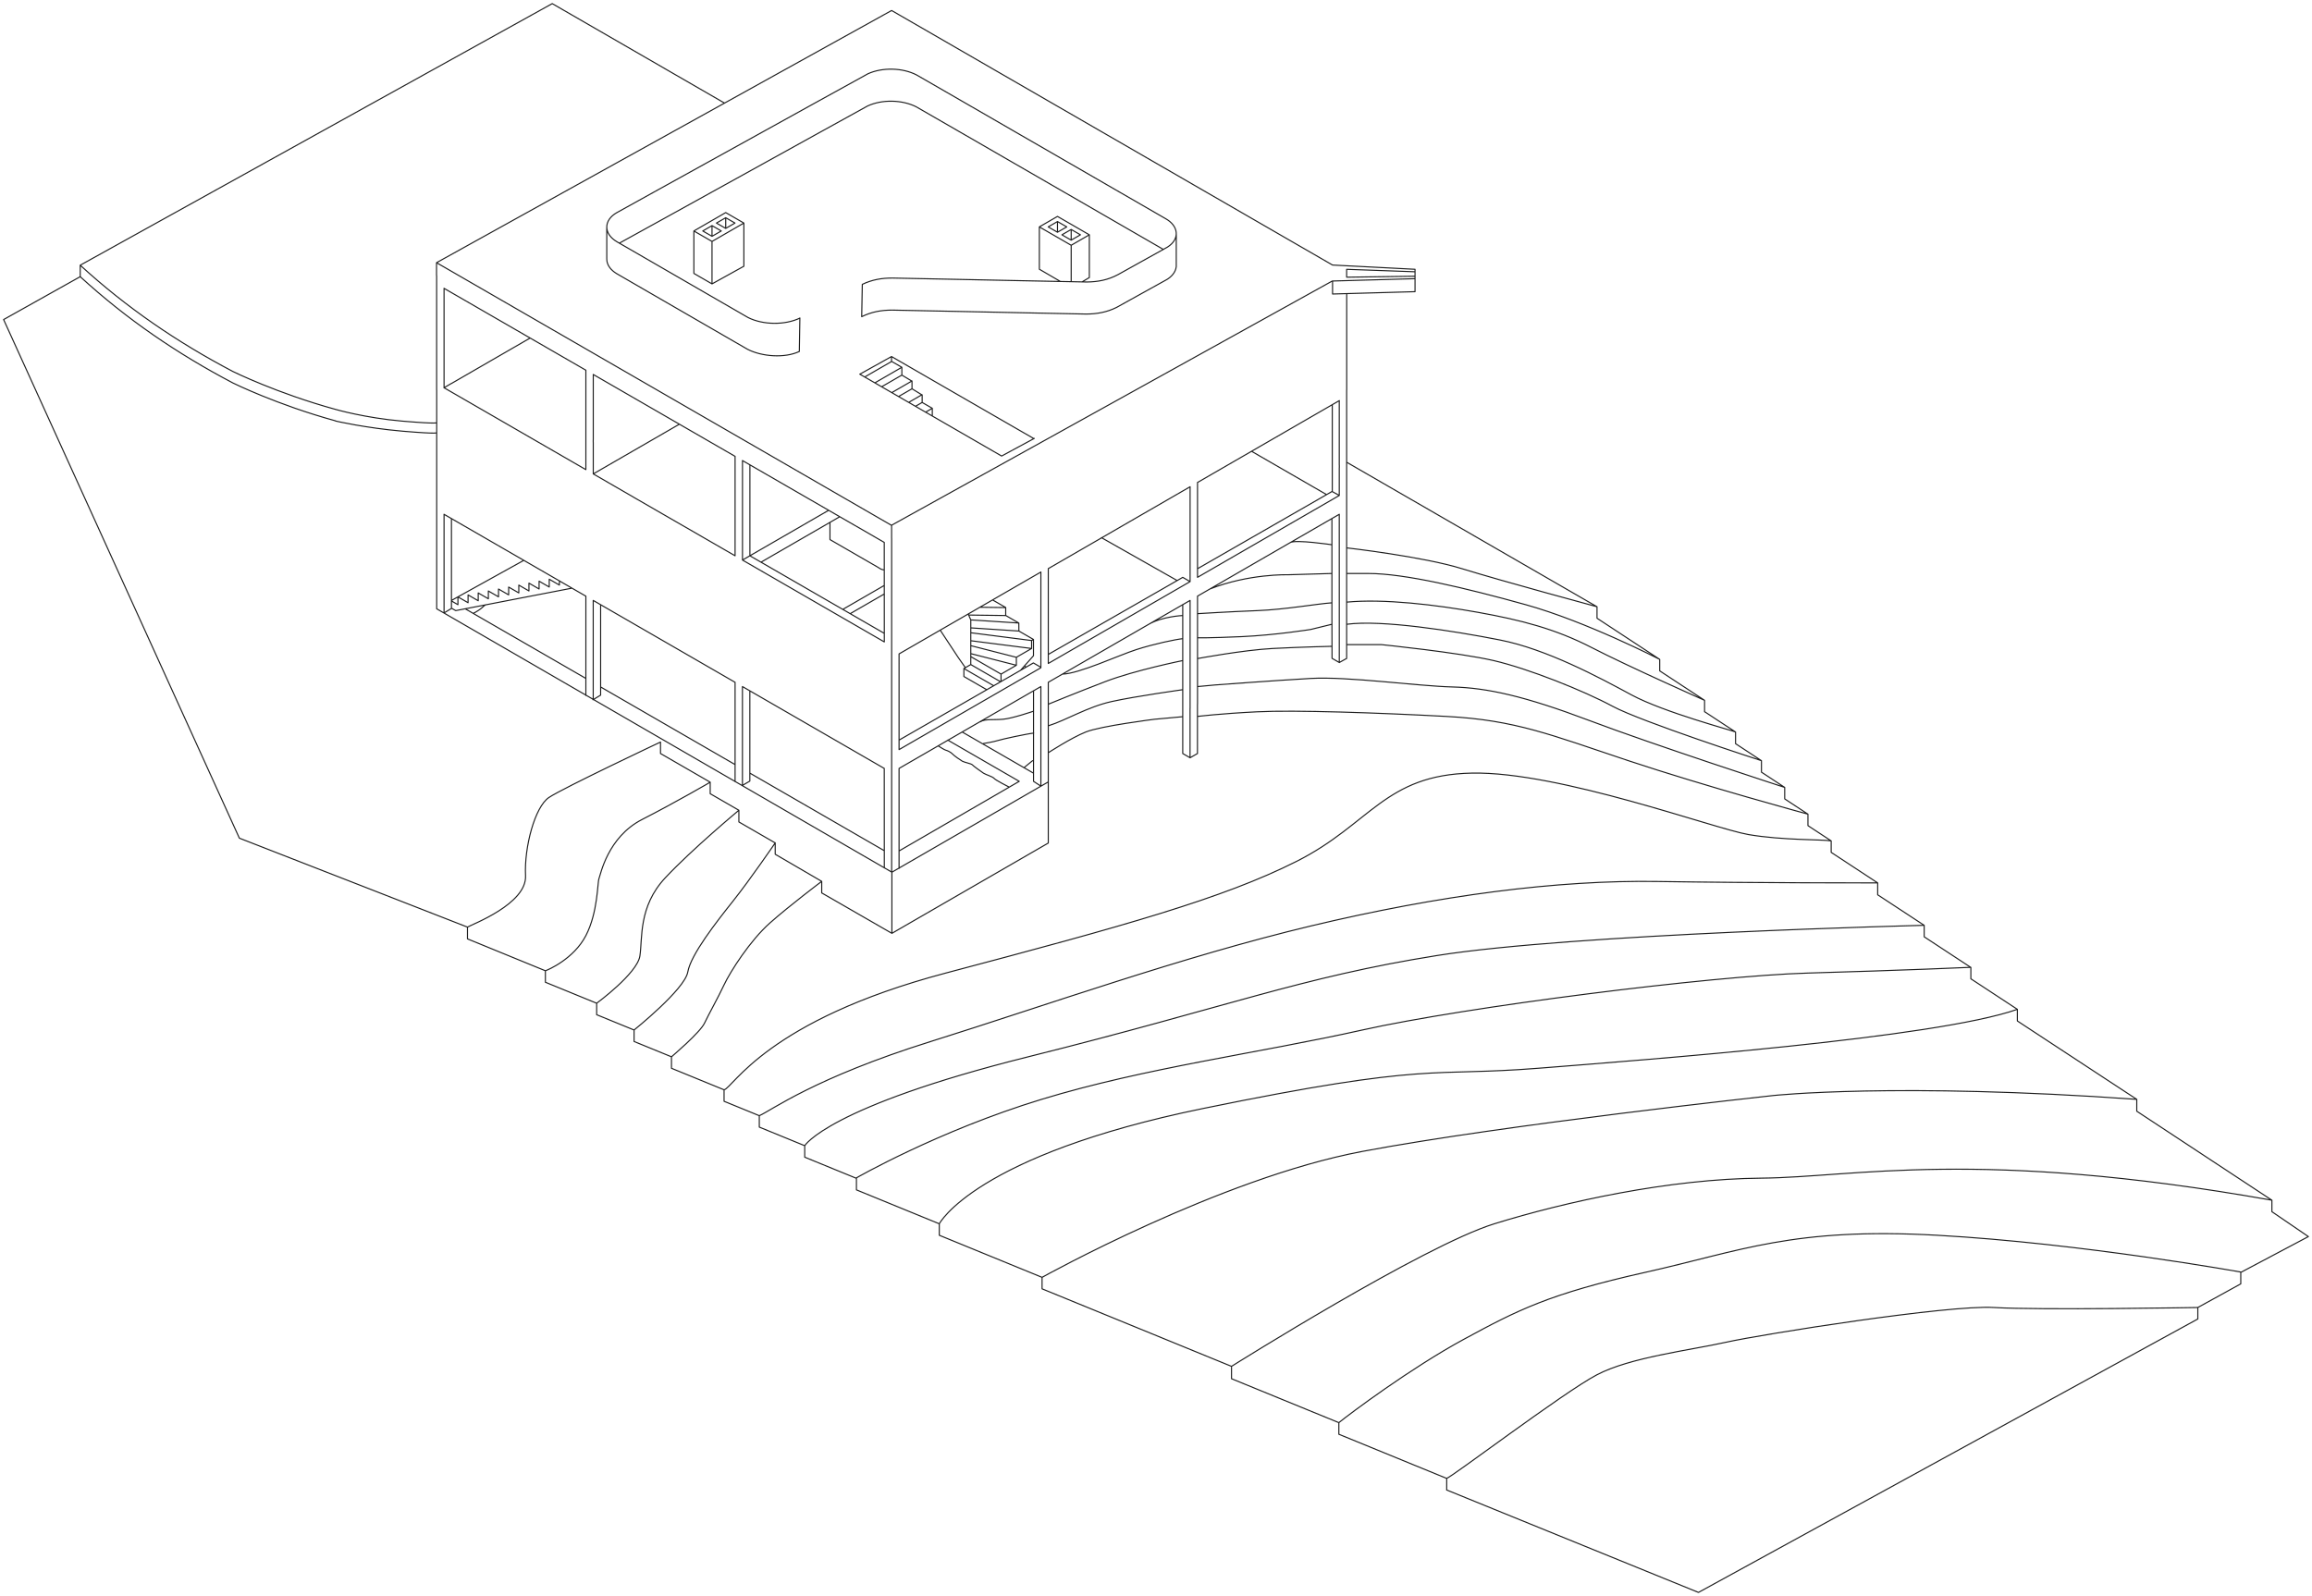 <?xml version="1.0" encoding="utf-8"?>
<!-- Generator: Adobe Illustrator 16.0.0, SVG Export Plug-In . SVG Version: 6.00 Build 0)  -->
<!DOCTYPE svg PUBLIC "-//W3C//DTD SVG 1.1//EN" "http://www.w3.org/Graphics/SVG/1.1/DTD/svg11.dtd">
<svg version="1.1" id="Continuous" xmlns="http://www.w3.org/2000/svg" xmlns:xlink="http://www.w3.org/1999/xlink" x="0px" y="0px"
	 width="640px" height="441.87px" viewBox="0 0 640 441.87" style="enable-background:new 0 0 640 441.87;" xml:space="preserve">
<path style="fill:none;stroke:#1D1D1D;stroke-width:0.3;stroke-linecap:round;stroke-linejoin:round;" d="M129.405,256.671v3.177 M182.841,205.437v3.176 M150.972,268.76v3.175 M196.596,216.57v3.176
	 M165.169,277.748v3.176 M204.534,224.38v3.177 M214.591,233.309v3.178 M227.464,244.039v3.178 M175.523,285.162v3.178
	 M185.877,292.577v3.177 M200.434,301.712v3.179 M210.185,308.863v3.176 M222.76,317.189v3.174 M237.076,326.171v3.174
	 M260.012,338.81v3.177 M288.462,353.635v3.179 M340.904,378.525v3.174 M370.616,393.861v3.179 M620.284,355.439l-11.891,6.545
	c0,0-43.868,0.771-56.426,0c-12.557-0.773-64.067,7.375-74.212,9.625c-10.141,2.252-26.561,4.187-35.733,9.018
	c-9.178,4.823-40.569,28.65-41.551,28.637v3.179 M608.394,361.984v3.179 M620.284,352.266v3.174 M628.9,332.281v3.174
	 M591.492,304.358v3.179 M558.439,279.434v3.177 M545.567,267.807v3.175 M532.647,256.177v3.177 M519.773,244.547v3.178
	 M506.904,232.803v3.175 M500.47,225.401v3.175 M494.037,217.996v3.178 M487.6,210.594v3.176 M480.43,202.66v3.178 M471.853,193.884
	v3.179 M459.435,182.551v3.178 M442.081,167.979v3.176 M22.207,73.424v3.174 M22.207,73.424
	c12.886,11.797,26.843,21.315,42.275,29.429c0,0,12.172,6.03,28.406,10.489c0,0,8.212,2.374,18.434,3.243
	c10.222,0.87,9.564,0.416,9.564,0.416 M22.207,76.599C35.093,88.396,49.05,97.917,64.482,106.03c0,0,12.172,6.03,28.406,10.487
	 M92.888,116.56c0,0,8.396,1.948,18.62,2.819c10.219,0.869,9.362,0.395,9.362,0.395 M244.761,144.271L122.892,73.91 M205.52,127.499
	l39.256,22.665 M164.212,103.667l39.257,22.666 M203.469,126.333l0.014-0.009 M162.164,102.484l-39.259-22.666 M162.164,102.484
	l0.014-0.009 M203.483,126.333v27.534 M205.533,127.499v27.553 M207.584,128.689v25.177 M179.602,122.327l8.464-4.889
	 M166.278,130.019l11.055-6.384 M244.792,177.714l-0.016-27.551 M246.825,148.997v31.667 M372.793,81.287v26.651 M162.178,102.484
	v27.535 M120.87,76.294v31.651 M122.923,79.818v27.535 M246.736,145.453l122.062-67.654 M229.387,141.278l-23.854,13.773
	 M124.971,106.168l21.78-12.581 M232.463,143.053l-21.803,12.59 M248.892,181.025l39.254-22.663 M248.892,183.632l-0.016-0.008
	 M164.226,103.667v18.068l-0.014,0.007v0.71l0.014,0.008v8.742 M248.875,207.531l39.257-22.662 M248.875,207.531v-7.691
	 M248.875,199.84v-0.712 M319.598,166.7l-29.416,16.983 M286.098,216.315V191.25 M288.132,190.074v27.586 M290.182,216.476v-27.585
	 M120.886,168.547v-30.294 M122.923,142.377v27.315 M124.971,168.41v-24.84 M162.178,192.55v-27.508 M164.212,166.227v27.341
	 M166.263,192.45v-25.04 M203.483,216.399v-27.508 M205.52,190.074v27.342 M207.568,216.25v-24.991 M244.792,240.239l-0.016-27.5
	 M246.825,210.963v30.302 M248.875,240.434v-27.695 M290.182,157.409l0.016,0.008 M290.197,157.417l39.255-22.665 M331.503,133.568
	l-0.011-0.008 M331.503,133.568l39.257-22.665 M179.602,122.327l-2.269,1.309 M244.263,162.38l-10.965,6.332 M244.776,164.45
	l-9.43,5.445 M244.263,162.38l0.514-0.295 M304.891,148.845l20.972,11.88 M205.52,190.074l39.256,22.666 M244.792,212.731
	l-0.016,0.008 M164.214,166.228l39.255,22.663 M203.483,188.884l-0.014,0.007 M162.164,165.042l-39.259-22.665 M162.178,165.034
	l-0.014,0.008 M288.132,190.074l-39.257,22.666 M329.438,161.019l-9.841,5.681 M329.438,166.227l-39.257,22.664 M370.744,137.17
	l-39.252,22.666 M370.744,142.377l-39.252,22.665 M368.729,136.067l2.015,1.095 M367.178,136.908l-20.727-11.969 M370.73,137.162
	v-7.675l0.014-0.009v-0.711l-0.014-0.009v-17.836 M368.798,112.104v23.963 M372.777,107.945v30.282 M329.438,161.019v-7.695v-0.708
	v-17.854 M331.492,133.568v17.863v0.711v7.693 M288.132,158.362v18.102v0.708v7.697 M290.182,183.683v-7.692v-0.71v-17.872
	 M120.886,107.953v30.3 M246.825,180.665v30.298 M248.875,181.025v18.103 M329.438,166.227v29.896 M327.403,194.948v-0.389
	 M327.403,194.559v-27.157 M331.492,194.939v-29.897 M258.077,115.172v-2.134 M258.077,113.038l-2.81-1.619 M251.543,111.402
	l3.635-2.099 M255.267,109.303v2.115 M255.267,111.418l-1.846,1.065 M258.077,113.038l-1.849,1.068 M205.915,61.754l-5.024-2.9
	 M198.329,61.754l2.562-1.479 M203.456,61.754l-2.565-1.479 M203.456,61.754l-2.565,1.479 M200.891,63.233l-2.562-1.479
	 M194.537,63.943l2.562-1.479 M199.661,63.943l-2.562-1.479 M199.661,63.943l-2.562,1.479 M197.099,65.422l-2.562-1.479
	 M197.099,78.474v-11.63 M197.099,66.844l-5.021-2.9 M192.077,75.576V63.943 M205.915,73.589V61.754 M197.099,66.844l8.816-5.09
	 M200.891,58.854l-8.813,5.089 M200.891,63.233v-2.958 M197.099,65.422v-2.958 M292.729,59.915l8.817,5.091 M292.729,64.295
	l-2.562-1.48 M290.167,62.815l2.562-1.48 M292.729,61.334l2.562,1.48 M292.729,64.295l2.562-1.48 M293.96,65.006l2.562,1.479
	 M293.96,65.006l2.562-1.481 M299.086,65.006l-2.565-1.481 M296.521,66.484l2.565-1.479 M301.546,76.84V65.006 M301.546,65.006
	l-5.025,2.898 M296.521,77.849v-9.945 M287.708,74.535v-11.72 M292.729,59.915l-5.021,2.9 M287.708,62.815l8.813,5.089
	 M287.708,74.535l5.838,3.397 M292.729,64.295v-2.96 M296.521,66.484v-2.959 M301.546,76.84l-2.019,1.205 M229.799,149.413
	c2.482,1.431,4.963,2.863,7.443,4.297c1.241,0.716,2.482,1.433,3.722,2.148c0.621,0.358,1.241,0.718,1.862,1.076
	c0.621,0.357,1.125,0.842,1.95,0.821 M229.749,144.62v4.762 M164.226,131.202l11.074,6.394 M164.226,131.202l2.052-1.183
	 M162.178,130.019l-39.254-22.666 M244.792,177.714l-39.259-22.662 M122.892,107.353l2.05-1.185 M244.776,175.338l-37.192-21.472
	 M175.296,137.604l28.187,16.262 M246.892,258.395l43.29-24.995 M120.84,76.277v-3.551 M122.892,73.91l-2.051-1.184 M246.812,2.908
	l2.05,1.182 M205.915,73.71l-8.814,4.884 M197.099,78.595l-5.021-2.901 M237.997,103.58l0.021,0.012 M246.839,98.738
	c13.082,7.544,26.164,15.087,39.243,22.63 M246.839,98.738l-0.052-0.03 M238.026,103.599c13.08,7.551,26.162,15.103,39.241,22.655
	 M242.178,105.993l7.471-4.312 M249.649,103.846l-5.595,3.231 M252.457,105.467l-5.595,3.231 M252.457,107.632l-3.72,2.148
	 M239.371,104.373l7.455-4.306 M246.784,100.056V98.71 M246.825,148.997l-0.014,0.008 M246.812,149.005v-3.552 M246.812,145.453
	l-2.051-1.182 M368.875,77.799c1.301-0.035,2.602-0.073,3.902-0.109 M391.705,77.154V76.47 M391.705,77.154v3.597 M376.2,81.189
	l15.505-0.438 M376.2,77.592l15.505-0.438 M372.775,73.578c-1.306-0.067-2.61-0.135-3.909-0.201 M391.705,75.24v-0.687
	 M391.705,75.24v1.23 M372.777,74.559c0.607,0.021,1.219,0.044,1.825,0.066 M372.775,73.578c1.132,0.058,2.266,0.116,3.401,0.174
	 M376.177,73.752c5.173,0.269,10.349,0.535,15.528,0.801 M391.705,75.24c-5.7-0.207-11.402-0.412-17.103-0.615 M372.779,77.689
	c1.144-0.032,2.282-0.065,3.421-0.097 M374.678,76.715c-0.629,0.008-1.266,0.017-1.9,0.027 M391.705,76.47l-17.027,0.245
	 M372.789,81.287c1.134-0.032,2.274-0.065,3.411-0.097 M372.777,74.559v1.076 M372.777,75.635v1.107 M368.875,81.397
	c1.301-0.036,2.606-0.074,3.904-0.111 M368.875,77.799v3.551 M158.333,162.831l-32.18,6.22 M126.763,167.408v-2.165 M129.57,166.865
	l-2.808-1.621 M129.57,166.865v-2.161 M132.378,166.322l-2.806-1.619 M132.378,166.322v-2.162 M135.186,165.779l-2.806-1.621
	 M135.186,165.779v-2.162 M135.188,163.614l2.808,1.622 M137.996,165.236v-2.162 M140.804,164.692l-2.806-1.62 M140.804,164.692
	v-2.162 M143.614,164.148l-2.808-1.619 M143.614,164.148v-2.162 M143.614,161.986l2.805,1.618 M146.419,163.604v-2.161
	 M149.229,163.063l-2.805-1.622 M149.229,163.063V160.9 M149.232,160.899l2.806,1.621 M152.038,162.52v-2.163 M154.848,161.976
	l-2.808-1.621 M154.848,161.976v-1.158 M124.971,166.375l1.792,1.034 M125.04,168.41l1.113,0.641 M288.732,217.312l-38.254,22.087
	 M286.098,216.315l1.937,1.257 M248.875,235.589l33.269-19.274 M207.568,216.25l-2.048,1.184 M164.144,193.734l2.119-1.284
	 M125.04,168.41l-2.117,1.283 M286.098,214.056l-19.7-11.373 M288.732,217.312l1.449-0.836 M262.358,204.89l19.787,11.425
	 M246.892,241.469l3.587-2.07 M246.892,242.417v-0.948 M129.405,259.93l21.567,8.83c0.779-0.262,7.834-3.268,11.192-9.704
	c3.358-6.436,3.217-14.77,3.64-15.803c0.421-1.03,2.387-11.496,11.943-16.379c9.553-4.884,18.849-10.32,18.849-10.32l-13.755-7.941
	 M120.886,168.547l126.006,72.922 M128.787,168.547l33.391,19.278 M203.483,211.673l-37.22-21.488 M244.792,235.522l-37.224-21.49
	 M368.695,170.887v-27.326 M370.73,142.386l0.005,27.323 M372.777,168.525v-30.297 M368.695,170.887l0.034,11.373 M370.735,169.71
	v13.681 M372.777,168.525v13.761 M370.789,183.391l1.988-1.105 M327.403,194.948v13.669 M329.425,196.115v13.668 M331.474,194.948
	V208.6 M331.492,208.603l-2.052,1.185 M370.77,183.437l-2.04-1.178 M327.39,208.608l2.035,1.175 M290.182,216.476V233.4
	 M246.892,242.417v11.311 M246.892,253.728v4.667 M368.866,73.376L248.862,4.09 M221.269,97.305l0.147-9.276 M238.697,78.723
	l-0.162,8.952 M238.697,78.723c2.71-1.295,5.384-1.752,8.348-1.745c7.542,0.155,14.875,0.302,18.523,0.377l17.653,0.365
	c5.593,0.114,12.018,0.235,17.613,0.35c3.119-0.034,5.891-0.562,8.688-2.065l13.659-7.6c3.605-2.295,3.021-5.924-0.575-7.897
	l-14-8.083l-13.716-7.918l-13.707-7.912l-13.721-7.925l-13.714-7.908c-3.891-2.033-9.509-2.153-13.489-0.337
	c-4.288,2.375-10.297,5.671-14.584,8.046c-4.288,2.375-9.576,5.3-13.869,7.672l0.153-0.083c-4.294,2.375-9.424,5.21-13.716,7.585
	c-4.297,2.376-9.422,5.209-13.716,7.588c-4.299,2.379-9.422,5.216-13.718,7.599c-3.825,2.142-3.756,5.932,0,8.119
	c3.967,2.291,8.123,4.693,12.088,6.986c3.865,2.236,8.512,4.918,12.377,7.154c3.934,2.273,7.864,4.544,11.799,6.816
	c4.097,2.065,10.202,2.154,14.351,0.156 M238.536,87.675c2.706-1.337,5.381-1.813,8.358-1.825
	c5.595,0.116,12.929,0.258,18.524,0.374l17.651,0.365c5.593,0.115,12.059,0.239,17.654,0.355c2.969-0.02,5.645-0.499,8.348-1.828
	l13.961-7.743c1.234-0.747,2.398-1.979,2.569-3.533 M167.966,71.667c-0.002,0.204,0.009,0.407,0.043,0.609
	c0.195,1.262,1.08,2.495,2.648,3.454c3.742,2.161,9.211,5.326,12.951,7.489c3.749,2.169,8.114,4.691,11.868,6.86
	c3.815,2.206,7.629,4.41,11.445,6.613c3.949,2.053,10.324,2.523,14.344,0.614 M321.906,68.977l-13.526-7.808l-13.643-7.877
	l-13.712-7.917l-13.714-7.919l-13.716-7.903c-3.906-1.966-9.514-2.062-13.478-0.188c-4.278,2.371-10.314,5.696-14.596,8.063
	c-4.278,2.368-9.437,5.222-13.716,7.591c-4.281,2.364-9.437,5.217-13.716,7.583c-4.281,2.367-9.439,5.221-13.719,7.589
	c-4.212,2.332-8.639,4.756-12.851,7.09 M120.84,72.726L246.812,2.908 M124.971,166.237l19.884-11.022 M150.972,271.935l14.198,5.813
	c0,0,11.213-8.216,11.964-13.085c0.747-4.868-0.448-13.656,7.022-21.634c7.473-7.979,20.378-18.708,20.378-18.708l-7.928-4.575
	 M165.169,280.924l10.354,4.238c0,0,14.025-11.232,14.866-16.056c0.843-4.826,7.898-13.827,12.591-19.726
	c4.692-5.894,11.61-16.017,11.61-16.017l-10.057-5.807 M175.523,288.34l10.354,4.237c0,0,7.886-6.66,9.15-9.329
	c1.264-2.67,3.649-6.853,5.407-10.591c1.759-3.739,7.239-12.301,12.718-17.152c5.479-4.854,14.312-11.501,14.312-11.501
	l-12.848-7.488 M246.892,258.395l-19.405-11.176 M368.679,150.814c0,0-9.98-1.481-11.479-0.616 M277.268,126.254l9.044-4.886
	 M246.825,100.067l2.824,1.613 M249.649,101.681v2.166 M252.457,105.53l-2.808-1.684 M252.457,107.632v-2.165 M252.457,107.632
	l2.721,1.671 M238.018,103.592l8.769-4.883 M167.964,71.379v0.105 M167.966,71.667l-0.002-8.775 M325.609,64.691v9.149
	 M268.733,171.62l-0.728-1.63 M608.394,365.163l-138.231,75.702 M400.442,412.497l69.72,28.368 M639,342.354l-18.574,9.84
	c0,0-44.072-7.967-84.115-10.207c-40.047-2.243-54.377,4.352-80.931,10.279c-26.556,5.933-35.405,10.508-50.161,18.516
	c-14.753,8.009-31.613,20.652-34.603,23.08l-29.712-12.162 M288.462,356.813l52.442,21.466c0,0,53.074-33.365,72.748-39.47
	c19.667-6.102,48.42-12.434,73.947-12.639c25.527-0.21,59.81-8.365,141.301,6.11l-37.408-24.64 M370.616,397.077l29.765,12.187
	 M494.037,221.174l6.433,4.227c0,0-28.236-7.657-49.713-14.807c-21.475-7.15-31.204-11.229-50.285-12.246
	c-19.085-1.019-42.036-1.811-52.469-1.286c-10.428,0.521-16.529,1.286-16.529,1.286 M487.6,213.771l6.438,4.225
	c0,0-36.223-11.772-54.057-18.512c-17.833-6.741-28.277-9.058-37.957-9.298c-9.68-0.242-28.92-2.948-39.17-2.361
	c-10.25,0.589-26.538,1.81-26.538,1.81l-4.741,0.439 M480.43,205.884l7.17,4.71c0,0-33.23-10.758-41.212-15.059
	c-7.978-4.301-23.288-10.429-32.969-12.663c-9.677-2.236-31.006-4.405-31.006-4.405h-9.636 M471.853,197.027l8.577,5.633
	c-0.497-0.325-19.913-5.466-28.808-10.277c-8.897-4.812-23.441-12.654-36.445-15.211c-13.009-2.555-32.709-5.629-42.399-4.34
	 M459.435,185.729l12.418,8.155c0,0-21.144-9.39-31.22-14.59c-10.075-5.2-19.624-7.635-31.398-9.752
	c-11.774-2.119-26.207-3.827-36.457-2.842 M442.081,171.155l17.354,11.396c0,0-20.247-10.462-37.121-15.15
	c-16.874-4.688-33.507-8.631-43.562-8.631c-5.974,0-5.974,0-5.974,0 M200.57,28.544L152.865,1 M372.775,151.678
	c0,0,21.063,2.389,32.023,5.791c10.957,3.401,37.282,10.509,37.282,10.509l-69.306-40.013 M22.207,73.424L152.865,1.001 M1,88.47
	l65.262,143.576 M22.207,76.599L1,88.472 M66.262,232.046l63.143,24.625c1.167-0.726,16.467-6.41,16.076-14.254
	c-0.391-7.845,2.572-19.009,6.466-21.628c3.897-2.619,30.895-15.352,30.895-15.352 M260.012,341.986l28.45,11.648
	c0,0,49.262-27.432,88.631-34.857c39.368-7.43,113.727-15.473,113.727-15.473s34.036-3.684,100.673,1.054l-33.053-21.702
	 M237.076,329.42l22.936,9.39c0,0,9.828-18.962,73.022-31.923c63.193-12.959,62.669-8.744,92.716-11.133
	c30.052-2.39,109.996-8.333,132.689-16.32l-12.872-8.452 M532.647,259.354l12.87,8.453c0,0-18.34,0.83-45.048,1.587
	c-26.709,0.758-94.688,9.359-123.377,15.769c-28.692,6.411-60.106,10.452-88.783,19.196c-28.671,8.749-51.368,21.812-51.368,21.812
	l-14.183-5.808 M519.773,247.725l12.874,8.452c0,0-97.079,2.344-134.891,8.369c-37.811,6.027-57.73,14.206-113.13,28.031
	c-55.399,13.828-61.867,24.612-61.867,24.612l-12.575-5.15 M506.904,235.979l12.869,8.453c0,0-33.625,0.039-61.092-0.393
	c-27.467-0.429-60.206,3.804-95.828,12.319c-35.624,8.517-72.848,21.833-105.207,31.981c-32.359,10.149-44.074,19.076-47.462,20.544
	l-9.751-3.993 M500.47,228.576l6.435,4.227c-2.289-0.428-13.447-0.136-22.887-1.749c-9.44-1.614-52.383-17.495-76.55-17.022
	c-24.169,0.475-28.099,14.141-48.562,24.441c-20.461,10.298-47.542,17.8-97.112,30.921c-49.567,13.123-58.897,31.841-61.36,32.318
	l-14.557-5.958 M628.9,335.455l10.1,6.898 M327.39,198.418l-7.792,0.709c0,0-14.866,1.861-19.006,3.516
	c-4.135,1.656-10.364,5.724-10.364,5.724 M331.574,176.573c0,0,2.763,0.092,12.096-0.317c9.333-0.409,19.184-1.994,19.184-1.994
	l5.825-1.43 M368.679,158.77l-12.183,0.355c0,0-10.745-0.331-21.577,3.938 M285.837,210.594l-2.381,1.936 M327.39,190.945
	c0,0-12.888,1.788-19.625,3.27c-6.731,1.483-12.602,5.173-17.537,6.713 M286.149,202.961c-1.727,0.165-8.738,1.668-9.903,2.046
	c-1.202,0.391-3.997,0.831-3.997,0.831 M368.679,178.933c0,0-8.355,0.181-16.408,0.604c-8.051,0.423-20.797,2.791-20.797,2.791
	 M327.39,182.883c0,0-13.182,2.663-21.417,5.817c-8.237,3.156-15.746,6.248-15.746,6.248 M271.354,199.84
	c1.234-0.863,3.722-0.481,6.312-0.712c2.59-0.229,8.432-2.233,8.432-2.233 M327.39,176.818c-2.02,0.213-7.873,1.432-12.816,3.018
	c-4.94,1.588-15.883,6.693-20.477,6.794 M331.474,169.895c0,0,8.901-0.549,16.589-0.844c7.689-0.296,16.653-1.901,20.616-2.159
	 M327.39,170.412c0,0-5.604,0.235-9.395,2.42 M284.069,184.681l-0.502-0.29 M331.574,157.404l37.155-21.337 M290.182,181.178
	l37.222-21.336 M248.892,204.89l37.172-21.349 M286.052,183.536l-3.547,2.049 M288.139,184.742l-2.087-1.206 M327.403,159.841
	l1.969,1.137 M282.044,174.702c-0.004-0.737-0.011-1.477-0.018-2.214 M282.026,172.488l-13.293-0.868 M268.731,173.828l13.313,0.874
	 M278.396,168.188v2.203 M278.396,170.412l-10.231-0.137 M271.209,168.115l7.187,0.097 M274.803,166.115l3.593,2.073
	 M278.396,170.392l3.631,2.097 M285.566,177.335v2.202 M268.729,177.384l16.838,2.153 M268.731,175.178l16.835,2.157
	 M285.566,179.537l-4.22,2.44 M281.346,181.978l-12.618-3.227 M285.566,177.335l0.271-0.158 M282.044,174.702l4.04,2.332
	 M285.837,177.177l0.248-0.143 M281.346,184.181v-2.203 M268.729,180.956l12.618,3.225 M281.346,184.181l-4.233,2.45
	 M268.727,181.786l8.387,4.845 M265.197,181.94l0.791,1.133l0.872,1.243l0.37,0.53 M282.501,185.581
	c1.196-1.33,2.388-2.668,3.567-4.015 M277.104,186.63l0.002,2.07 M286.084,181.547v-4.513 M268.727,181.786v2.196 M265.197,181.94
	l-4.926-7.475 M268.729,183.982l8.277,4.778 M266.821,187.289v-2.206 M268.729,183.982l-1.908,1.101 M266.821,187.289l6.366,3.676
	 M266.821,185.083l8.275,4.779 M268.729,177.607v4.179 M268.731,171.62v1.35 M268.731,172.97l-0.002,4.637 M130.976,169.808
	c0.241-0.039,1.86-1.011,2.321-1.45c0.464-0.44,0.812-0.75,1.196-0.94 M259.702,206.489c0,0,1.785,1.166,2.142,1.215
	c0.359,0.053,1.384,0.557,1.826,1.039c0.436,0.483,2.173,1.692,2.728,2.003c0.554,0.312,2.505,0.687,2.73,0.975
	c0.23,0.288,2.46,1.903,3.122,2.334c0.667,0.433,2.505,0.932,2.931,1.441c0.423,0.51,3.86,2.251,3.86,2.251l0.242,0.141"/>
</svg>
